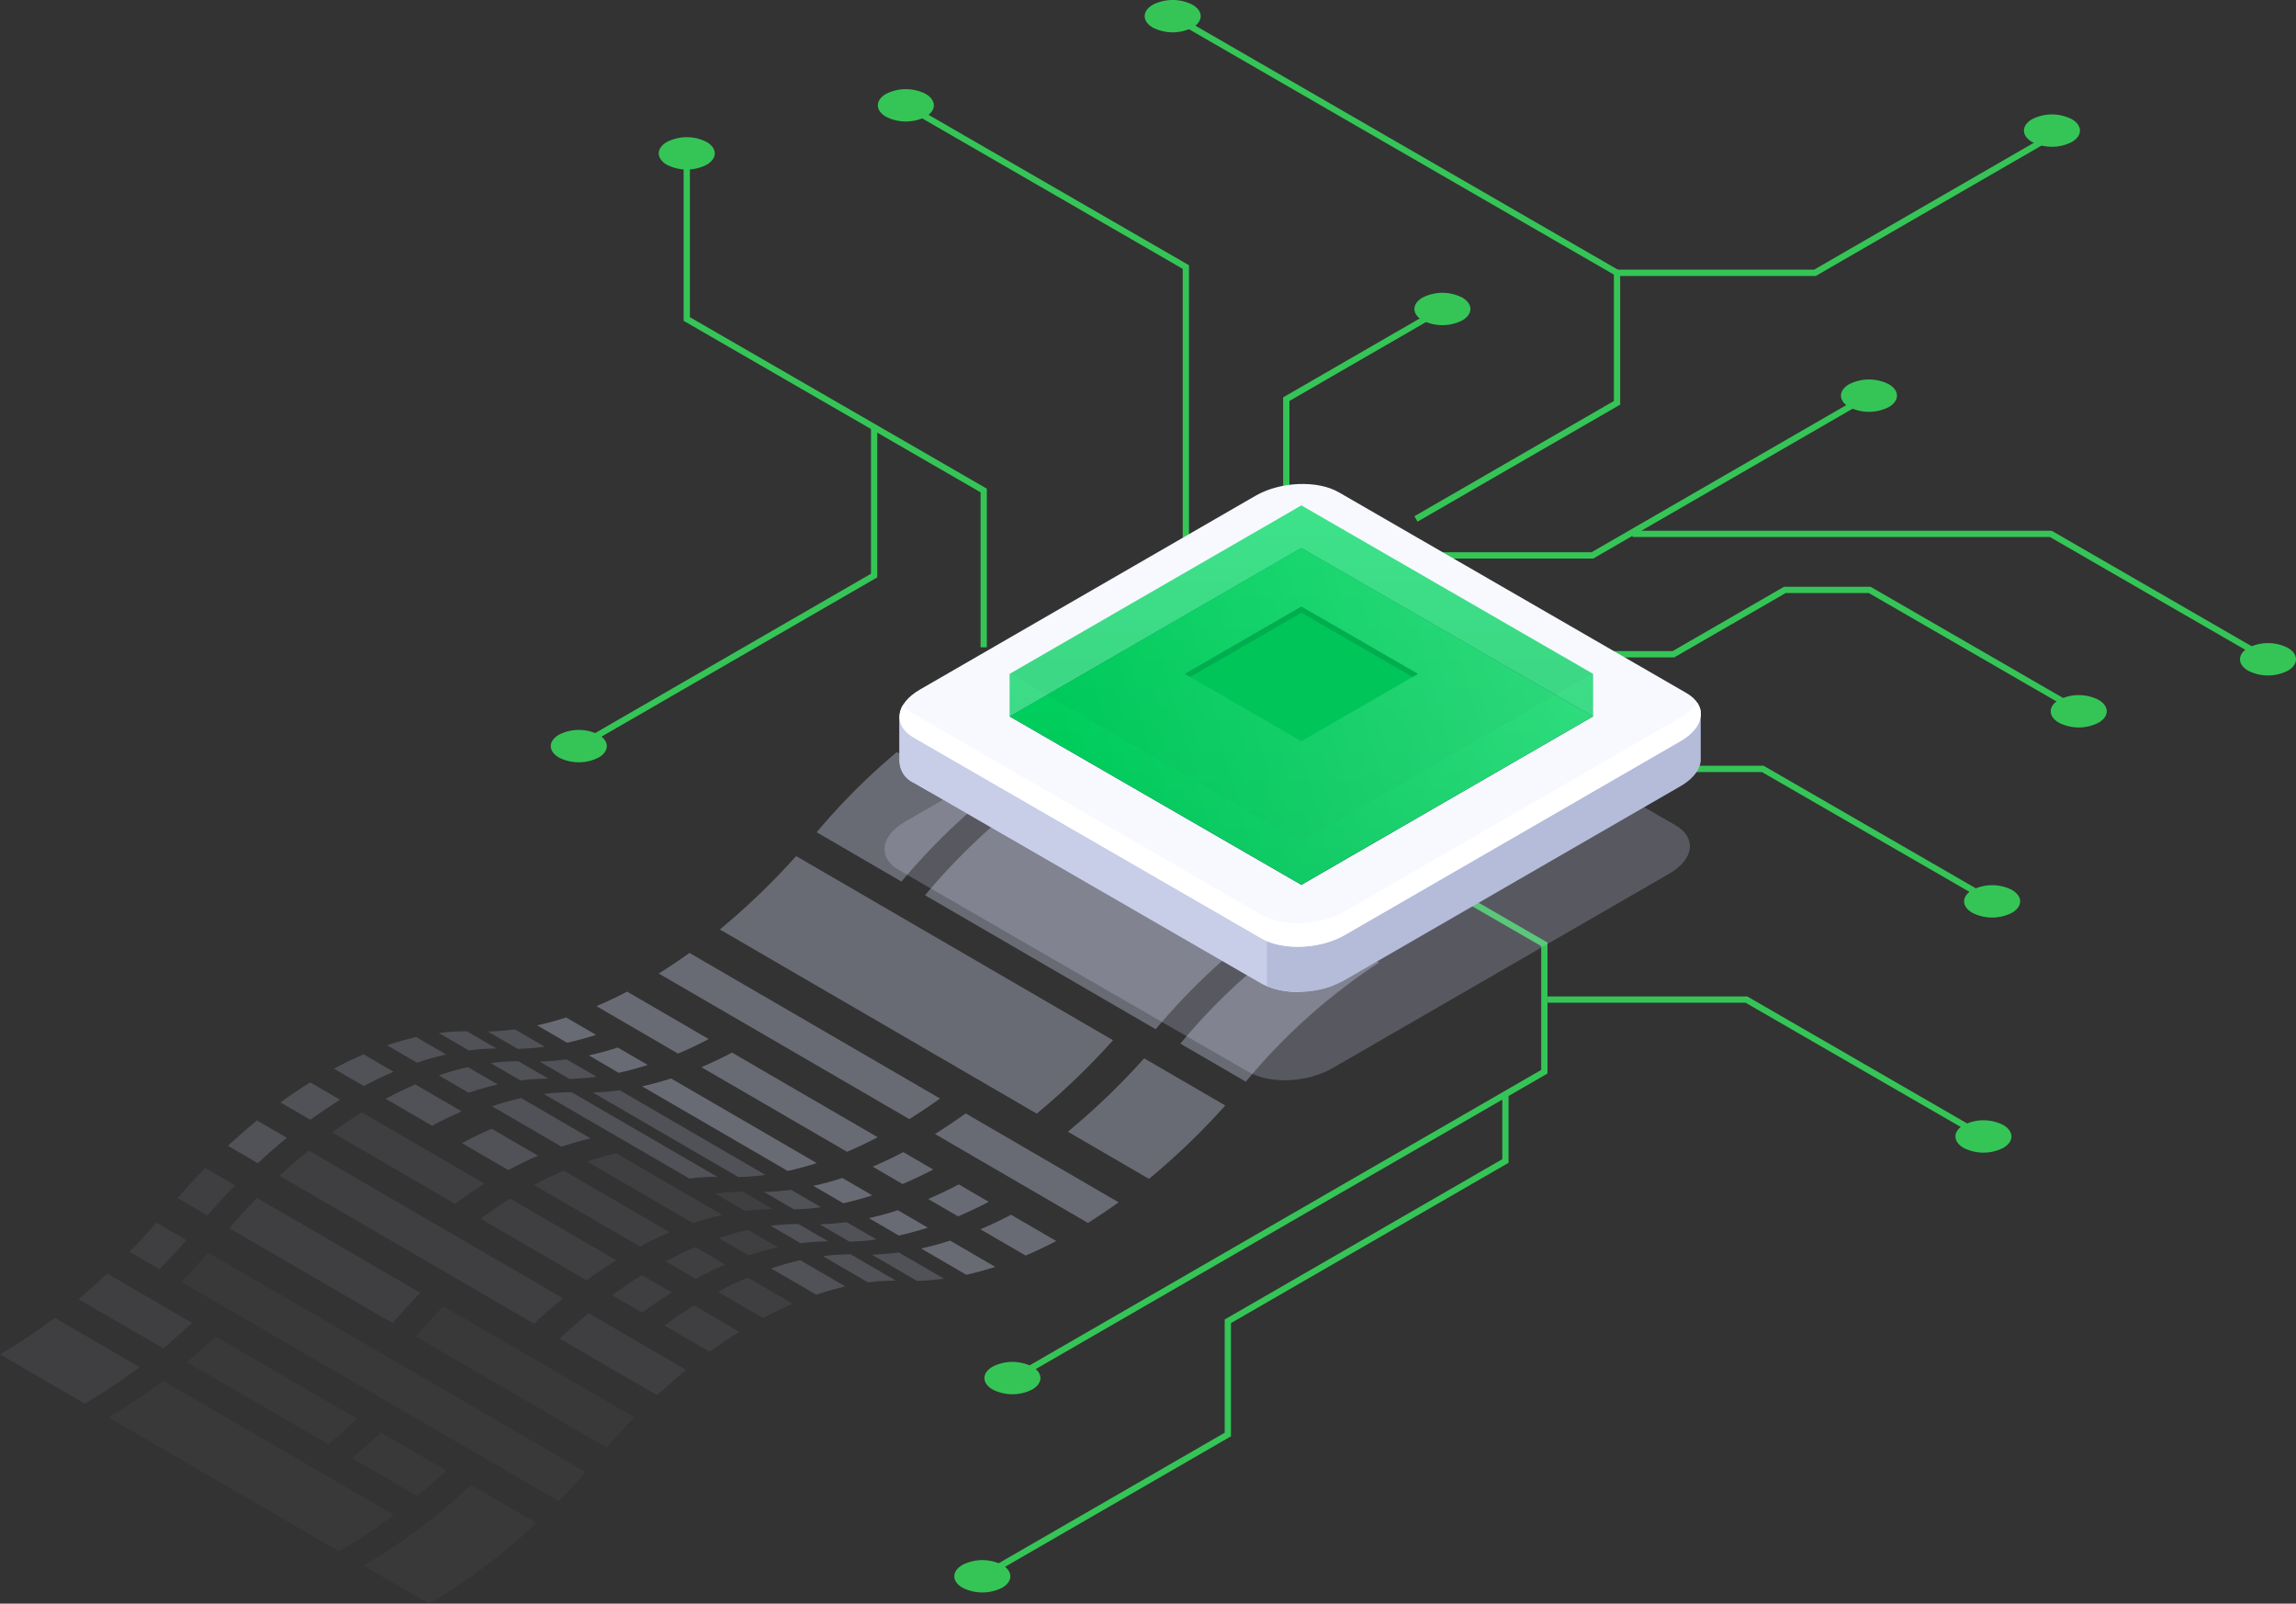 <svg xmlns="http://www.w3.org/2000/svg" xmlns:xlink="http://www.w3.org/1999/xlink" width="300" height="209.476" viewBox="0 0 300 209.476">
  <rect x="0" y="0" width="300" height="209.476" fill="#333333" stroke="none"/>
  <defs>
    <linearGradient id="linear-gradient" x1="0.095" y1="0.582" x2="1" y2="0.438" gradientUnits="objectBoundingBox">
      <stop offset="0" stop-color="#00c559"/>
      <stop offset="1" stop-color="#5fe29a"/>
    </linearGradient>
    <linearGradient id="linear-gradient-2" x1="0.5" y1="1" x2="0.5" gradientUnits="objectBoundingBox">
      <stop offset="0" stop-color="#00c559"/>
      <stop offset="1" stop-color="#00db63"/>
    </linearGradient>
    <linearGradient id="linear-gradient-5" x1="0.095" y1="0.582" x2="1" y2="0.438" gradientUnits="objectBoundingBox">
      <stop offset="0" stop-color="#00c559"/>
      <stop offset="1" stop-color="#00c559"/>
    </linearGradient>
  </defs>
  <g id="services_icon_04" transform="translate(-114.076 -3022.213)">
    <g id="Group_6121" data-name="Group 6121" transform="translate(114.076 3115.365)">
      <g id="Group_6119" data-name="Group 6119" transform="translate(0 0)" opacity="0.2">
        <path id="Path_4182" data-name="Path 4182" d="M1496.952-351.358a84.377,84.377,0,0,0-10.474,10.477l11.075,6.437a84.374,84.374,0,0,1,10.474-10.477l-11.075-6.437Z" transform="translate(-1379.762 356.443)" fill="#c8cee8"/>
        <path id="Path_4183" data-name="Path 4183" d="M1511.227-359.2q-1.945,1.238-3.878,2.676l11.076,6.437q1.93-1.437,3.877-2.676l-11.075-6.437Z" transform="translate(-1387.1 359.201)" fill="#c8cee8"/>
        <path id="Path_4234" data-name="Path 4234" d="M1533.058-346.513q-1.945,1.238-3.877,2.675l18.495,10.74q1.93-1.437,3.878-2.676l-18.5-10.739Z" transform="translate(-1394.776 354.74)" fill="#c8cee8"/>
        <path id="Path_4235" data-name="Path 4235" d="M1566.352-327.179q-1.945,1.238-3.878,2.676l8.547,4.967q1.931-1.437,3.878-2.676l-8.547-4.967Z" transform="translate(-1406.482 347.942)" fill="#c8cee8"/>
        <path id="Path_4236" data-name="Path 4236" d="M1577.177-316.623a77.906,77.906,0,0,0-17.411,15.562l8.547,4.967a77.907,77.907,0,0,1,17.411-15.562l-8.547-4.967Z" transform="translate(-1405.53 344.231)" fill="#c8cee8"/>
        <path id="Path_4237" data-name="Path 4237" d="M1518.784-338.67a84.363,84.363,0,0,0-10.475,10.476l30.135,17.5a84.4,84.4,0,0,1,10.474-10.477l-30.134-17.5Z" transform="translate(-1387.438 351.982)" fill="#c8cee8"/>
        <path id="Path_4240" data-name="Path 4240" d="M1340.134-230.939a70.65,70.65,0,0,1-7.164,4.759l-11.075-6.437a70.748,70.748,0,0,0,7.163-4.759l11.075,6.437Z" transform="translate(-1321.895 316.367)" fill="#c8cee8" opacity="0.4"/>
        <path id="Path_4241" data-name="Path 4241" d="M1341.477-246.293q-1.854,1.735-3.771,3.333l11.076,6.436q1.916-1.6,3.771-3.333l-11.075-6.436Z" transform="translate(-1327.454 319.503)" fill="#c8cee8" opacity="0.4"/>
        <path id="Path_4242" data-name="Path 4242" d="M1351.536-256.54q-1.726,1.957-3.527,3.8l3.905,2.269q1.8-1.839,3.527-3.8l-3.905-2.269Z" transform="translate(-1331.077 323.106)" fill="#c8cee8" opacity="0.4"/>
        <path id="Path_4243" data-name="Path 4243" d="M1361.953-250.487q-1.725,1.957-3.527,3.8l49.313,28.649q1.8-1.839,3.527-3.8l-49.313-28.649Z" transform="translate(-1334.739 320.977)" fill="#c8cee8" opacity="0.2"/>
        <path id="Path_4244" data-name="Path 4244" d="M1361.3-267.579q-1.837,1.886-3.617,3.946l3.9,2.269q1.777-2.058,3.617-3.946l-3.905-2.269Z" transform="translate(-1334.479 326.987)" fill="#c8cee8" opacity="0.4"/>
        <path id="Path_4245" data-name="Path 4245" d="M1371.72-261.526q-1.838,1.887-3.617,3.946l21.329,12.386q1.777-2.058,3.617-3.946l-21.329-12.386Z" transform="translate(-1338.142 324.859)" fill="#c8cee8" opacity="0.4"/>
        <path id="Path_4246" data-name="Path 4246" d="M1409.288-239.707q-1.838,1.887-3.617,3.946l24.954,14.5q1.777-2.058,3.617-3.946l-24.954-14.5Z" transform="translate(-1351.351 317.187)" fill="#c8cee8" opacity="0.2"/>
        <path id="Path_4247" data-name="Path 4247" d="M1371.626-277.141q-1.915,1.56-3.8,3.307l3.905,2.269q1.878-1.746,3.8-3.307l-3.905-2.269Z" transform="translate(-1338.046 330.349)" fill="#c8cee8"/>
        <path id="Path_4248" data-name="Path 4248" d="M1449.147-245.979q-1.948,1.207-3.885,2.614l3.9,2.269q1.935-1.406,3.886-2.614l-3.905-2.269Z" transform="translate(-1365.271 319.392)" fill="#c8cee8" opacity="0.4"/>
        <path id="Path_4249" data-name="Path 4249" d="M1422.608-261.388q-1.947,1.206-3.885,2.614l13.854,8.042q1.936-1.406,3.886-2.614l-13.854-8.042Z" transform="translate(-1355.94 324.81)" fill="#c8cee8" opacity="0.4"/>
        <path id="Path_4250" data-name="Path 4250" d="M1392.714-278.761q-1.947,1.207-3.885,2.615l16.029,9.315q1.935-1.406,3.886-2.614l-16.03-9.316Z" transform="translate(-1345.429 330.918)" fill="#c8cee8" opacity="0.4"/>
        <path id="Path_4251" data-name="Path 4251" d="M1403.488-284.4q-1.935.828-3.884,1.87l6.06,3.521q1.947-1.041,3.884-1.87l-6.06-3.521Z" transform="translate(-1349.217 332.903)" fill="#c8cee8"/>
        <path id="Path_4252" data-name="Path 4252" d="M1418.863-275.47q-1.936.828-3.884,1.87l6.061,3.521q1.946-1.041,3.883-1.87l-6.06-3.521Z" transform="translate(-1354.623 329.761)" fill="#c8cee8"/>
        <path id="Path_4253" data-name="Path 4253" d="M1382.3-284.814q-1.948,1.206-3.886,2.614l3.905,2.269q1.935-1.406,3.885-2.614l-3.9-2.269Z" transform="translate(-1341.766 333.047)" fill="#c8cee8"/>
        <path id="Path_4254" data-name="Path 4254" d="M1393.071-290.459q-1.935.828-3.883,1.87l3.9,2.269q1.946-1.041,3.884-1.87l-3.905-2.269Z" transform="translate(-1345.555 335.031)" fill="#c8cee8"/>
        <path id="Path_4255" data-name="Path 4255" d="M1403.712-293.941a37.33,37.33,0,0,0-3.8,1.079l3.905,2.269a37.381,37.381,0,0,1,3.8-1.079l-3.9-2.269Z" transform="translate(-1349.325 336.256)" fill="#c8cee8"/>
        <path id="Path_4256" data-name="Path 4256" d="M1413.979-295.119a28,28,0,0,0-3.631.235l3.905,2.269a27.859,27.859,0,0,1,3.631-.235l-3.905-2.269Z" transform="translate(-1352.995 336.67)" fill="#c8cee8"/>
        <path id="Path_4257" data-name="Path 4257" d="M1423.734-295.5a31.954,31.954,0,0,1-3.534.282l3.905,2.269a31.983,31.983,0,0,0,3.534-.282l-3.905-2.269Z" transform="translate(-1356.459 336.805)" fill="#c8cee8"/>
        <path id="Path_4258" data-name="Path 4258" d="M1433.929-297.885q-1.921.619-3.781,1.027l3.905,2.269q1.86-.409,3.782-1.027l-3.905-2.269Z" transform="translate(-1359.957 337.642)" fill="#c8cee8"/>
        <path id="Path_4259" data-name="Path 4259" d="M1433.382-267.033q-1.936.828-3.884,1.87l13.854,8.043q1.947-1.042,3.884-1.87l-13.854-8.043Z" transform="translate(-1359.728 326.795)" fill="#c8cee8" opacity="0.4"/>
        <path id="Path_4260" data-name="Path 4260" d="M1444.022-270.515a37.373,37.373,0,0,0-3.8,1.079l13.854,8.042a37.338,37.338,0,0,1,3.8-1.079l-13.854-8.042Z" transform="translate(-1363.498 328.019)" fill="#c8cee8" opacity="0.4"/>
        <path id="Path_4261" data-name="Path 4261" d="M1469.639-262.786a27.878,27.878,0,0,0-3.631.235l3.9,2.267a27.867,27.867,0,0,1,3.631-.236l-3.9-2.267Z" transform="translate(-1372.565 325.302)" fill="#c8cee8" opacity="0.4"/>
        <path id="Path_4262" data-name="Path 4262" d="M1479.394-263.17a31.967,31.967,0,0,1-3.535.283l3.9,2.267a31.98,31.98,0,0,0,3.534-.282l-3.9-2.267Z" transform="translate(-1376.028 325.437)" fill="#c8cee8"/>
        <path id="Path_4263" data-name="Path 4263" d="M1489.589-265.553q-1.921.62-3.781,1.027l3.9,2.267q1.86-.409,3.782-1.027l-3.9-2.267Z" transform="translate(-1379.527 326.275)" fill="#c8cee8"/>
        <path id="Path_4264" data-name="Path 4264" d="M1459.92-251.623q-1.935.828-3.883,1.87l3.905,2.269q1.946-1.042,3.883-1.87l-3.905-2.269Z" transform="translate(-1369.059 321.377)" fill="#c8cee8" opacity="0.4"/>
        <path id="Path_4265" data-name="Path 4265" d="M1470.561-255.106a37.355,37.355,0,0,0-3.8,1.079l3.9,2.269a37.329,37.329,0,0,1,3.8-1.079l-3.905-2.269Z" transform="translate(-1372.829 322.601)" fill="#c8cee8" opacity="0.4"/>
        <path id="Path_4266" data-name="Path 4266" d="M1480.829-256.284a27.861,27.861,0,0,0-3.631.236l3.9,2.269a27.875,27.875,0,0,1,3.631-.236l-3.9-2.269Z" transform="translate(-1376.499 323.016)" fill="#c8cee8"/>
        <path id="Path_4267" data-name="Path 4267" d="M1490.583-256.667a31.955,31.955,0,0,1-3.534.282l3.9,2.269a31.958,31.958,0,0,0,3.534-.282l-3.905-2.269Z" transform="translate(-1379.963 323.15)" fill="#c8cee8"/>
        <path id="Path_4268" data-name="Path 4268" d="M1500.779-259.05q-1.921.62-3.782,1.027l3.905,2.269q1.86-.409,3.782-1.027l-3.905-2.269Z" transform="translate(-1383.461 323.988)" fill="#c8cee8"/>
        <path id="Path_4269" data-name="Path 4269" d="M1501.755-270.759q-2.023,1.057-4,1.895l3.9,2.267q1.976-.837,4-1.895l-3.9-2.267Z" transform="translate(-1383.727 328.105)" fill="#c8cee8"/>
        <path id="Path_4270" data-name="Path 4270" d="M1512.945-264.257q-2.024,1.057-4,1.9l3.9,2.269q1.976-.837,4-1.895l-3.9-2.269Z" transform="translate(-1387.661 325.819)" fill="#c8cee8"/>
        <path id="Path_4271" data-name="Path 4271" d="M1414.128-287.888a37.378,37.378,0,0,0-3.8,1.079l3.9,2.269a37.357,37.357,0,0,1,3.8-1.079l-3.905-2.269Z" transform="translate(-1352.987 334.127)" fill="#c8cee8"/>
        <path id="Path_4272" data-name="Path 4272" d="M1424.854-281.655a37.392,37.392,0,0,0-3.8,1.079l9.075,5.274a37.333,37.333,0,0,1,3.8-1.079l-9.075-5.274Z" transform="translate(-1356.758 331.936)" fill="#c8cee8"/>
        <path id="Path_4273" data-name="Path 4273" d="M1435.122-282.833a27.973,27.973,0,0,0-3.631.236l19.027,11.049a27.863,27.863,0,0,1,3.631-.235l-19.027-11.049Z" transform="translate(-1360.429 332.35)" fill="#c8cee8"/>
        <path id="Path_4274" data-name="Path 4274" d="M1444.876-283.216a31.957,31.957,0,0,1-3.534.282l19.027,11.049a31.971,31.971,0,0,0,3.534-.283l-19.027-11.049Z" transform="translate(-1363.892 332.485)" fill="#c8cee8"/>
        <path id="Path_4275" data-name="Path 4275" d="M1455.072-285.6q-1.922.62-3.782,1.027l19.027,11.049q1.86-.408,3.782-1.027L1455.072-285.6Z" transform="translate(-1367.39 333.323)" fill="#c8cee8"/>
        <path id="Path_4276" data-name="Path 4276" d="M1467.238-290.806q-2.024,1.057-4,1.9l19.028,11.049q1.976-.838,4-1.9l-19.027-11.049Z" transform="translate(-1371.59 335.153)" fill="#c8cee8"/>
        <path id="Path_4277" data-name="Path 4277" d="M1446.1-303.092q-2.023,1.057-4,1.895L1452.753-295q1.977-.838,4-1.9l-10.66-6.194Z" transform="translate(-1364.157 339.473)" fill="#c8cee8"/>
        <path id="Path_4278" data-name="Path 4278" d="M1424.4-289.066a27.979,27.979,0,0,0-3.631.236l3.905,2.269a27.861,27.861,0,0,1,3.631-.236l-3.905-2.269Z" transform="translate(-1356.658 334.542)" fill="#c8cee8"/>
        <path id="Path_4279" data-name="Path 4279" d="M1434.15-289.449a31.977,31.977,0,0,1-3.534.282l3.905,2.269a31.962,31.962,0,0,0,3.534-.282l-3.9-2.269Z" transform="translate(-1360.121 334.676)" fill="#c8cee8"/>
        <path id="Path_4280" data-name="Path 4280" d="M1444.346-291.832q-1.921.62-3.781,1.027l3.9,2.269q1.86-.409,3.782-1.027l-3.905-2.269Z" transform="translate(-1363.619 335.514)" fill="#c8cee8"/>
        <path id="Path_4281" data-name="Path 4281" d="M1382.043-271.087q-1.916,1.56-3.8,3.307l33.237,19.307q1.878-1.747,3.8-3.307l-33.237-19.307Z" transform="translate(-1341.708 328.22)" fill="#c8cee8" opacity="0.4"/>
        <path id="Path_4282" data-name="Path 4282" d="M1438.476-238.3q-1.916,1.56-3.8,3.307L1447.4-227.6q1.879-1.747,3.8-3.307l-12.722-7.393Z" transform="translate(-1361.55 316.694)" fill="#c8cee8" opacity="0.4"/>
        <path id="Path_4283" data-name="Path 4283" d="M1459.671-239.863q-1.948,1.206-3.886,2.614l5.9,3.427q1.935-1.406,3.885-2.614l-5.9-3.427Z" transform="translate(-1368.971 317.242)" fill="#c8cee8" opacity="0.4"/>
        <path id="Path_4284" data-name="Path 4284" d="M1470.444-245.508q-1.935.828-3.884,1.87l5.9,3.428q1.946-1.042,3.884-1.87l-5.9-3.428Z" transform="translate(-1372.759 319.227)" fill="#c8cee8" opacity="0.4"/>
        <path id="Path_4285" data-name="Path 4285" d="M1481.085-248.99a37.346,37.346,0,0,0-3.8,1.079l5.9,3.427a37.355,37.355,0,0,1,3.8-1.079l-5.9-3.427Z" transform="translate(-1376.529 320.451)" fill="#c8cee8"/>
        <path id="Path_4286" data-name="Path 4286" d="M1491.352-250.168a27.87,27.87,0,0,0-3.631.235l5.9,3.428a27.866,27.866,0,0,1,3.631-.236l-5.9-3.427Z" transform="translate(-1380.199 320.865)" fill="#c8cee8"/>
        <path id="Path_4287" data-name="Path 4287" d="M1501.106-250.551a32.137,32.137,0,0,1-3.534.282l5.9,3.427a31.975,31.975,0,0,0,3.534-.282l-5.9-3.427Z" transform="translate(-1383.663 321)" fill="#c8cee8"/>
        <path id="Path_4288" data-name="Path 4288" d="M1511.3-252.934q-1.921.619-3.781,1.026l5.9,3.428q1.86-.409,3.782-1.027l-5.9-3.427Z" transform="translate(-1387.161 321.838)" fill="#c8cee8"/>
        <path id="Path_4289" data-name="Path 4289" d="M1523.468-258.141q-2.024,1.057-4,1.895l5.9,3.427q1.976-.837,4-1.895l-5.9-3.427Z" transform="translate(-1391.361 323.668)" fill="#c8cee8"/>
        <path id="Path_4290" data-name="Path 4290" d="M1514.318-278.56q-1.978,1.425-4.005,2.688l19.977,11.609q2.026-1.261,4.005-2.688l-19.977-11.609Z" transform="translate(-1388.143 330.848)" fill="#c8cee8"/>
        <path id="Path_4291" data-name="Path 4291" d="M1458.658-310.893q-1.978,1.425-4.005,2.688l32.736,19.016q2.026-1.26,4.005-2.688l-32.736-19.016Z" transform="translate(-1368.573 342.216)" fill="#c8cee8"/>
        <path id="Path_4292" data-name="Path 4292" d="M1363.309-233.606q-1.854,1.735-3.771,3.333l18.495,10.739q1.917-1.6,3.771-3.333l-18.5-10.739Z" transform="translate(-1335.13 315.042)" fill="#c8cee8" opacity="0.2"/>
        <path id="Path_4293" data-name="Path 4293" d="M1396.6-214.272q-1.854,1.736-3.771,3.334l8.547,4.967q1.916-1.6,3.771-3.333l-8.547-4.967Z" transform="translate(-1346.836 308.244)" fill="#c8cee8" opacity="0.2"/>
        <path id="Path_4294" data-name="Path 4294" d="M1417.752-198.749a77.133,77.133,0,0,1-14.023,10.541l-8.547-4.967a77.134,77.134,0,0,0,14.023-10.541l8.546,4.967Z" transform="translate(-1347.663 304.533)" fill="#c8cee8" opacity="0.2"/>
        <path id="Path_4295" data-name="Path 4295" d="M1381.024-207.185a70.752,70.752,0,0,1-7.164,4.759l-30.134-17.5a70.641,70.641,0,0,0,7.164-4.759l30.134,17.5Z" transform="translate(-1329.571 311.907)" fill="#c8cee8" opacity="0.2"/>
        <path id="Path_4296" data-name="Path 4296" d="M1476.925-330.4a92.3,92.3,0,0,1-9.965,9.583l41.4,24.052a92.265,92.265,0,0,0,9.964-9.583l-41.4-24.052Z" transform="translate(-1372.9 349.074)" fill="#c8cee8"/>
        <path id="Path_4297" data-name="Path 4297" d="M1547.056-289.656a92.32,92.32,0,0,1-9.964,9.583l10.594,6.157a92.335,92.335,0,0,0,9.964-9.583l-10.594-6.157Z" transform="translate(-1397.558 334.749)" fill="#c8cee8"/>
      </g>
      <g id="Group_6120" data-name="Group 6120" transform="translate(70.191 0)" opacity="0.2">
        <path id="Path_4298" data-name="Path 4298" d="M1496.952-351.358a84.377,84.377,0,0,0-10.474,10.477l11.075,6.437a84.374,84.374,0,0,1,10.474-10.477l-11.075-6.437Z" transform="translate(-1449.953 356.443)" fill="#c8cee8"/>
        <path id="Path_4299" data-name="Path 4299" d="M1511.227-359.2q-1.945,1.238-3.878,2.676l11.076,6.437q1.93-1.437,3.877-2.676l-11.075-6.437Z" transform="translate(-1457.292 359.201)" fill="#c8cee8"/>
        <path id="Path_4300" data-name="Path 4300" d="M1533.058-346.513q-1.945,1.238-3.877,2.675l18.495,10.74q1.93-1.437,3.878-2.676l-18.5-10.739Z" transform="translate(-1464.968 354.74)" fill="#c8cee8"/>
        <path id="Path_4301" data-name="Path 4301" d="M1566.352-327.179q-1.945,1.238-3.878,2.676l8.547,4.967q1.931-1.437,3.878-2.676l-8.547-4.967Z" transform="translate(-1476.674 347.942)" fill="#c8cee8"/>
        <path id="Path_4302" data-name="Path 4302" d="M1577.177-316.623a77.906,77.906,0,0,0-17.411,15.562l8.547,4.967a77.907,77.907,0,0,1,17.411-15.562l-8.547-4.967Z" transform="translate(-1475.721 344.231)" fill="#c8cee8"/>
        <path id="Path_4303" data-name="Path 4303" d="M1518.784-338.67a84.363,84.363,0,0,0-10.475,10.476l30.135,17.5a84.4,84.4,0,0,1,10.474-10.477l-30.134-17.5Z" transform="translate(-1457.629 351.982)" fill="#c8cee8"/>
        <path id="Path_4304" data-name="Path 4304" d="M1433.929-297.885q-1.921.619-3.781,1.027l3.905,2.269q1.86-.409,3.782-1.027l-3.905-2.269Z" transform="translate(-1430.148 337.642)" fill="#c8cee8"/>
        <path id="Path_4305" data-name="Path 4305" d="M1489.589-265.553q-1.921.62-3.781,1.027l3.9,2.267q1.86-.409,3.782-1.027l-3.9-2.267Z" transform="translate(-1449.718 326.275)" fill="#c8cee8"/>
        <path id="Path_4306" data-name="Path 4306" d="M1500.779-259.05q-1.921.62-3.782,1.027l3.905,2.269q1.86-.409,3.782-1.027l-3.905-2.269Z" transform="translate(-1453.652 323.988)" fill="#c8cee8"/>
        <path id="Path_4307" data-name="Path 4307" d="M1501.755-270.759q-2.023,1.057-4,1.895l3.9,2.267q1.976-.837,4-1.895l-3.9-2.267Z" transform="translate(-1453.918 328.105)" fill="#c8cee8"/>
        <path id="Path_4308" data-name="Path 4308" d="M1512.945-264.257q-2.024,1.057-4,1.9l3.9,2.269q1.976-.837,4-1.895l-3.9-2.269Z" transform="translate(-1457.853 325.819)" fill="#c8cee8"/>
        <path id="Path_4309" data-name="Path 4309" d="M1455.072-285.6q-1.922.62-3.782,1.027l19.027,11.049q1.86-.408,3.782-1.027L1455.072-285.6Z" transform="translate(-1437.582 333.323)" fill="#c8cee8"/>
        <path id="Path_4310" data-name="Path 4310" d="M1467.238-290.806q-2.024,1.057-4,1.9l19.028,11.049q1.976-.838,4-1.9l-19.027-11.049Z" transform="translate(-1441.782 335.153)" fill="#c8cee8"/>
        <path id="Path_4311" data-name="Path 4311" d="M1446.1-303.092q-2.023,1.057-4,1.895L1452.753-295q1.977-.838,4-1.9l-10.66-6.194Z" transform="translate(-1434.348 339.473)" fill="#c8cee8"/>
        <path id="Path_4312" data-name="Path 4312" d="M1444.346-291.832q-1.921.62-3.781,1.027l3.9,2.269q1.86-.409,3.782-1.027l-3.905-2.269Z" transform="translate(-1433.811 335.514)" fill="#c8cee8"/>
        <path id="Path_4313" data-name="Path 4313" d="M1511.3-252.934q-1.921.619-3.781,1.026l5.9,3.428q1.86-.409,3.782-1.027l-5.9-3.427Z" transform="translate(-1457.352 321.838)" fill="#c8cee8"/>
        <path id="Path_4314" data-name="Path 4314" d="M1523.468-258.141q-2.024,1.057-4,1.895l5.9,3.427q1.976-.837,4-1.895l-5.9-3.427Z" transform="translate(-1461.552 323.668)" fill="#c8cee8"/>
        <path id="Path_4315" data-name="Path 4315" d="M1514.318-278.56q-1.978,1.425-4.005,2.688l19.977,11.609q2.026-1.261,4.005-2.688l-19.977-11.609Z" transform="translate(-1458.334 330.848)" fill="#c8cee8"/>
        <path id="Path_4316" data-name="Path 4316" d="M1458.658-310.893q-1.978,1.425-4.005,2.688l32.736,19.016q2.026-1.26,4.005-2.688l-32.736-19.016Z" transform="translate(-1438.764 342.216)" fill="#c8cee8"/>
        <path id="Path_4317" data-name="Path 4317" d="M1476.925-330.4a92.3,92.3,0,0,1-9.965,9.583l41.4,24.052a92.265,92.265,0,0,0,9.964-9.583l-41.4-24.052Z" transform="translate(-1443.091 349.074)" fill="#c8cee8"/>
        <path id="Path_4318" data-name="Path 4318" d="M1547.056-289.656a92.32,92.32,0,0,1-9.964,9.583l10.594,6.157a92.335,92.335,0,0,0,9.964-9.583l-10.594-6.157Z" transform="translate(-1467.749 334.749)" fill="#c8cee8"/>
      </g>
    </g>
    <g id="Group_6068" data-name="Group 6068" transform="translate(186.047 3022.213)">
      <g id="Group_6067" data-name="Group 6067" transform="translate(0 0)">
        <g id="Group_6058" data-name="Group 6058" transform="translate(130.121 76.645)">
          <path id="Path_4078" data-name="Path 4078" d="M3686.954,847.219a5.712,5.712,0,0,0,5.174,0c1.428-.825,1.428-2.161,0-2.987a5.721,5.721,0,0,0-5.174,0C3685.524,845.058,3685.524,846.395,3686.954,847.219Z" transform="translate(-3620.021 -829.461)" fill="#35c557"/>
          <path id="Path_4079" data-name="Path 4079" d="M3678.623,865.5a5.72,5.72,0,0,0,5.174,0c1.429-.826,1.429-2.163,0-2.987a5.712,5.712,0,0,0-5.174,0C3677.195,863.335,3677.193,864.673,3678.623,865.5Z" transform="translate(-3623.006 -822.911)" fill="#35c557"/>
          <path id="Path_4084" data-name="Path 4084" d="M3706.785,849.773l-27.294-15.758h-10.866l-14.557,8.406H3637.4v-.82h16.451l14.558-8.406h11.306l.094.056,27.388,15.814Z" transform="translate(-3637.397 -833.195)" fill="#35c557"/>
          <path id="Path_4087" data-name="Path 4087" d="M3693.637,868.348l-29.658-17.122H3641.7v-.82h22.5l.095.056,29.752,17.177Z" transform="translate(-3635.855 -827.026)" fill="#35c557"/>
        </g>
        <g id="Group_6059" data-name="Group 6059" transform="translate(14.103 0)">
          <path id="Path_4088" data-name="Path 4088" d="M3839.666,968.09a5.72,5.72,0,0,0,5.174,0c1.429-.825,1.429-2.162,0-2.987a5.72,5.72,0,0,0-5.174,0C3838.237,965.928,3838.237,967.266,3839.666,968.09Z" transform="translate(-3775.102 -964.485)" fill="#35c557"/>
          <path id="Path_4089" data-name="Path 4089" d="M3873.33,1032.162l-.409-.708,26.068-15.051V999.889l-57.852-33.4.409-.708,58.264,33.639v17.457l-.206.118Z" transform="translate(-3774.19 -964.021)" fill="#35c557"/>
          <path id="Path_4090" data-name="Path 4090" d="M3923.021,1024.489h-.82l0-20.247-38.8-22.4V959.968h.82v21.4l38.8,22.4Z" transform="translate(-3880.151 -939.934)" fill="#35c557"/>
          <path id="Path_4091" data-name="Path 4091" d="M3882.08,962.018a5.718,5.718,0,0,0,5.173,0c1.429-.825,1.429-2.163,0-2.987a5.718,5.718,0,0,0-5.173,0C3880.651,959.856,3880.651,961.194,3882.08,962.018Z" transform="translate(-3881.008 -940.491)" fill="#35c557"/>
          <path id="Path_4092" data-name="Path 4092" d="M3920,948.664a5.712,5.712,0,0,0,5.174,0c1.428-.825,1.428-2.161,0-2.987a5.72,5.72,0,0,0-5.174,0C3918.571,946.5,3918.571,947.84,3920,948.664Z" transform="translate(-3890.301 -933.412)" fill="#35c557"/>
          <path id="Path_4093" data-name="Path 4093" d="M3958.516,1011.349h-.82l0-43.372-35.792-20.665.408-.708,36.2,20.9Z" transform="translate(-3889.233 -932.858)" fill="#35c557"/>
          <path id="Path_4094" data-name="Path 4094" d="M3949.61,924.248a5.72,5.72,0,0,0,5.174,0c1.429-.825,1.429-2.163,0-2.987a5.72,5.72,0,0,0-5.174,0C3948.183,922.086,3948.183,923.424,3949.61,924.248Z" transform="translate(-3849.803 -882.393)" fill="#35c557"/>
          <path id="Path_4095" data-name="Path 4095" d="M3936.732,949.517h-.82V933.833l.206-.118,20.4-11.778.409.708-20.194,11.66Z" transform="translate(-3854.328 -881.93)" fill="#35c557"/>
        </g>
        <g id="Group_6060" data-name="Group 6060" transform="translate(52.723 111.14)">
          <path id="Path_4096" data-name="Path 4096" d="M3925.253,1125.645l-.409-.708,69.2-39.952v-16.171l-20.329-11.737.409-.708,20.739,11.973v17.115l-.206.118Z" transform="translate(-3917.36 -1056.369)" fill="#35c557"/>
          <path id="Path_4098" data-name="Path 4098" d="M3922.287,1143.1l-.409-.708,31.872-18.4V1109.2l.206-.118,36.067-20.823v-8.491h.82v8.963l-.206.118-36.068,20.823v14.787l-.206.118Z" transform="translate(-3918.424 -1047.983)" fill="#35c557"/>
          <path id="Path_4100" data-name="Path 4100" d="M3923.3,1109.118a5.721,5.721,0,0,0,5.174,0c1.427-.825,1.427-2.163,0-2.987a5.721,5.721,0,0,0-5.174,0C3921.875,1106.956,3921.875,1108.294,3923.3,1109.118Z" transform="translate(-3918.296 -1038.756)" fill="#35c557"/>
          <path id="Path_4101" data-name="Path 4101" d="M3920.407,1128.179a5.722,5.722,0,0,0,5.175,0c1.429-.826,1.429-2.163,0-2.987a5.711,5.711,0,0,0-5.175,0C3918.978,1126.017,3918.978,1127.354,3920.407,1128.179Z" transform="translate(-3919.335 -1031.925)" fill="#35c557"/>
        </g>
        <g id="Group_6061" data-name="Group 6061" transform="translate(0 55.898)">
          <path id="Path_4102" data-name="Path 4102" d="M3989.773,1140.111l-.409-.708,38.38-22.16v-19.048h.82v19.52l-.205.118Z" transform="translate(-3985.91 -1098.195)" fill="#35c557"/>
          <path id="Path_4103" data-name="Path 4103" d="M3987.894,1130.843a5.716,5.716,0,0,0,5.172,0c1.429-.826,1.429-2.163,0-2.987a5.708,5.708,0,0,0-5.172,0C3986.464,1128.68,3986.464,1130.018,3987.894,1130.843Z" transform="translate(-3986.822 -1087.787)" fill="#35c557"/>
        </g>
        <g id="Group_6062" data-name="Group 6062" transform="translate(104.306 49.569)">
          <path id="Path_4082" data-name="Path 4082" d="M3710.316,858.509a5.722,5.722,0,0,0,5.175,0c1.427-.825,1.427-2.163,0-2.987a5.723,5.723,0,0,0-5.175,0C3708.888,856.347,3708.888,857.685,3710.316,858.509Z" transform="translate(-3644.976 -854.904)" fill="#35c557"/>
          <path id="Path_4083" data-name="Path 4083" d="M3693.829,877.828h-31.9v-.82h31.677l36.046-20.811.408.708Z" transform="translate(-3661.932 -854.44)" fill="#35c557"/>
        </g>
        <g id="Group_6064" data-name="Group 6064" transform="translate(141.326 69.322)">
          <path id="Path_4080" data-name="Path 4080" d="M3821.137,902.4l-28.288-16.33H3738.3v-.82h54.772l.094.056,28.381,16.386Z" transform="translate(-3738.297 -885.247)" fill="#35c557"/>
          <path id="Path_4081" data-name="Path 4081" d="M3797.81,899.662a5.72,5.72,0,0,0,5.174,0c1.429-.825,1.429-2.162,0-2.987a5.72,5.72,0,0,0-5.174,0C3796.382,897.5,3796.38,898.838,3797.81,899.662Z" transform="translate(-3717.353 -881.372)" fill="#35c557"/>
        </g>
        <g id="Group_6065" data-name="Group 6065" transform="translate(130.24 130.158)">
          <path id="Path_4104" data-name="Path 4104" d="M3978.216,1103.114l.408-.708-31.063-17.936H3921.47v.82h25.871Z" transform="translate(-3921.47 -1084.469)" fill="#35c557"/>
          <path id="Path_4105" data-name="Path 4105" d="M3925.173,1099.984a5.709,5.709,0,0,1-5.173,0c-1.429-.824-1.429-2.161,0-2.987a5.721,5.721,0,0,1,5.174,0C3926.6,1097.823,3926.6,1099.16,3925.173,1099.984Z" transform="translate(-3865.637 -1080.201)" fill="#35c557"/>
        </g>
      </g>
      <g id="Group_6066" data-name="Group 6066" transform="translate(43.6 63.217)">
        <path id="Path_4077" data-name="Path 4077" d="M1754.739,218.693l-45.654-26.359c-2.8-1.617-2.452-4.443.784-6.312l44.082-25.45c3.235-1.866,8.13-2.071,10.932-.452l45.654,26.356c2.8,1.619,2.45,4.443-.785,6.312l-44.083,25.45C1762.433,220.108,1757.54,220.31,1754.739,218.693Z" transform="translate(-1707.192 -141.898)" fill="#c8cee8" opacity="0.25"/>
        <g id="Group_6053" data-name="Group 6053" transform="translate(1.96)">
          <path id="Path_3703" data-name="Path 3703" d="M1811.878,192.606h0v-5.04l-35.143-10.651-12.147-7.015c-2.788-1.609-7.658-1.407-10.877.452l-11.334,6.542L1707.2,187.246v5.746a3.151,3.151,0,0,0,1.868,2.914l45.424,26.226c2.787,1.608,7.656,1.407,10.875-.452l43.861-25.322C1811.088,195.287,1811.982,193.9,1811.878,192.606Z" transform="translate(-1707.188 -156.877)" fill="#b5bcda"/>
          <path id="Path_3704" data-name="Path 3704" d="M1759.541,168.817a12.539,12.539,0,0,0-5.83,1.529l-11.334,6.542L1707.2,187.634v5.353a3.151,3.151,0,0,0,1.868,2.914l45.424,26.226a9.834,9.834,0,0,0,5.046,1.078Z" transform="translate(-1707.188 -156.872)" fill="#c8cee8"/>
          <path id="Path_3705" data-name="Path 3705" d="M1711.183,185.084l-3.98,0v5.355a3.151,3.151,0,0,0,1.868,2.914l2.112,1.22Z" transform="translate(-1707.188 -154.321)" fill="#c8cee8"/>
          <path id="Path_3706" data-name="Path 3706" d="M1728.442,202.824a12.4,12.4,0,0,0,8.7-.1v-18.3h-8.7Z" transform="translate(-1680.437 -137.225)" fill="#b5bcda"/>
          <path id="Path_3707" data-name="Path 3707" d="M1754.5,218.393l-45.424-26.226c-2.788-1.608-2.44-4.421.78-6.28l43.861-25.322c3.219-1.857,8.089-2.06,10.877-.45l45.424,26.224c2.788,1.611,2.437,4.421-.781,6.28l-43.861,25.322C1762.155,219.8,1757.287,220,1754.5,218.393Z" transform="translate(-1707.192 -159.028)" fill="#f7f9ff"/>
          <path id="Path_3708" data-name="Path 3708" d="M1809.235,173.625l-43.861,25.322c-3.219,1.859-8.088,2.06-10.875.45l-45.424-26.224a4.181,4.181,0,0,1-1.391-1.236c-.958,1.543-.524,3.215,1.391,4.319l45.424,26.226c2.787,1.609,7.656,1.407,10.875-.452l43.861-25.322c2.5-1.444,3.26-3.461,2.171-5.045A6.085,6.085,0,0,1,1809.235,173.625Z" transform="translate(-1707.193 -143.117)" fill="#fff"/>
        </g>
        <g id="Group_6054" data-name="Group 6054" transform="translate(16.357 2.803)">
          <g id="Group_6052" data-name="Group 6052" transform="translate(0 0)">
            <g id="Group_6049" data-name="Group 6049" transform="translate(0 0)">
              <g id="Group_6048" data-name="Group 6048" transform="translate(0 0)">
                <path id="Path_4067" data-name="Path 4067" d="M3085.471,1099.446l-38.111-22,38.11-22,38.111,22Z" transform="translate(-3047.36 -1049.891)" fill="#0f054c"/>
                <g id="Group_6047" data-name="Group 6047">
                  <path id="Path_4068" data-name="Path 4068" d="M3085.472,1099.446l-38.112-22,38.11-22,38.112,22Z" transform="translate(-3047.36 -1049.891)" fill="url(#linear-gradient)"/>
                  <g id="Group_6046" data-name="Group 6046">
                    <path id="Path_4069" data-name="Path 4069" d="M3084.755,1049.995l38.112,22v5.548l-38.112-22Z" transform="translate(-3046.645 -1049.995)" opacity="0.5" fill="url(#linear-gradient-2)"/>
                    <path id="Path_4070" data-name="Path 4070" d="M3085.472,1055.543l-38.112,22V1072l38.11-22Z" transform="translate(-3047.36 -1049.995)" opacity="0.5" fill="url(#linear-gradient-2)"/>
                    <path id="Path_4071" data-name="Path 4071" d="M3085.472,1094l-38.112-22,38.11-22,38.112,22Z" transform="translate(-3047.36 -1049.995)" opacity="0.5" fill="url(#linear-gradient-2)"/>
                    <path id="Path_4072" data-name="Path 4072" d="M3085.042,1080.543l-15.229-8.792,15.228-8.792,15.229,8.792Z" transform="translate(-3046.93 -1049.747)" fill="url(#linear-gradient-5)"/>
                    <path id="Path_4073" data-name="Path 4073" d="M3085.042,1063.767l14.528,8.388.7-.4-15.229-8.792-15.228,8.792.7.4Z" transform="translate(-3046.93 -1049.747)" fill="#01ae4f"/>
                    <path id="Path_4074" data-name="Path 4074" d="M3084.757,1093.589v5.548l38.111-22v-5.548Z" transform="translate(-3046.645 -1049.582)" opacity="0.5" fill="url(#linear-gradient-2)"/>
                  </g>
                  <path id="Path_4075" data-name="Path 4075" d="M3047.36,1071.585v5.548l38.112,22v-5.548Z" transform="translate(-3047.36 -1049.582)" opacity="0.5" fill="url(#linear-gradient-2)"/>
                </g>
              </g>
            </g>
          </g>
        </g>
      </g>
    </g>
    <g id="Group_6122" data-name="Group 6122" transform="translate(325.241 3037.16)">
      <path id="Path_4319" data-name="Path 4319" d="M3978.216,1084.469l.408.708-31.063,17.936H3921.47v-.82h25.871Z" transform="translate(-3921.47 -1082.015)" fill="#35c557"/>
      <path id="Path_4320" data-name="Path 4320" d="M3925.173,1097a5.709,5.709,0,0,0-5.173,0c-1.429.824-1.429,2.161,0,2.987a5.721,5.721,0,0,0,5.174,0C3926.6,1099.159,3926.6,1097.823,3925.173,1097Z" transform="translate(-3865.637 -1096.379)" fill="#35c557"/>
    </g>
  </g>
</svg>
